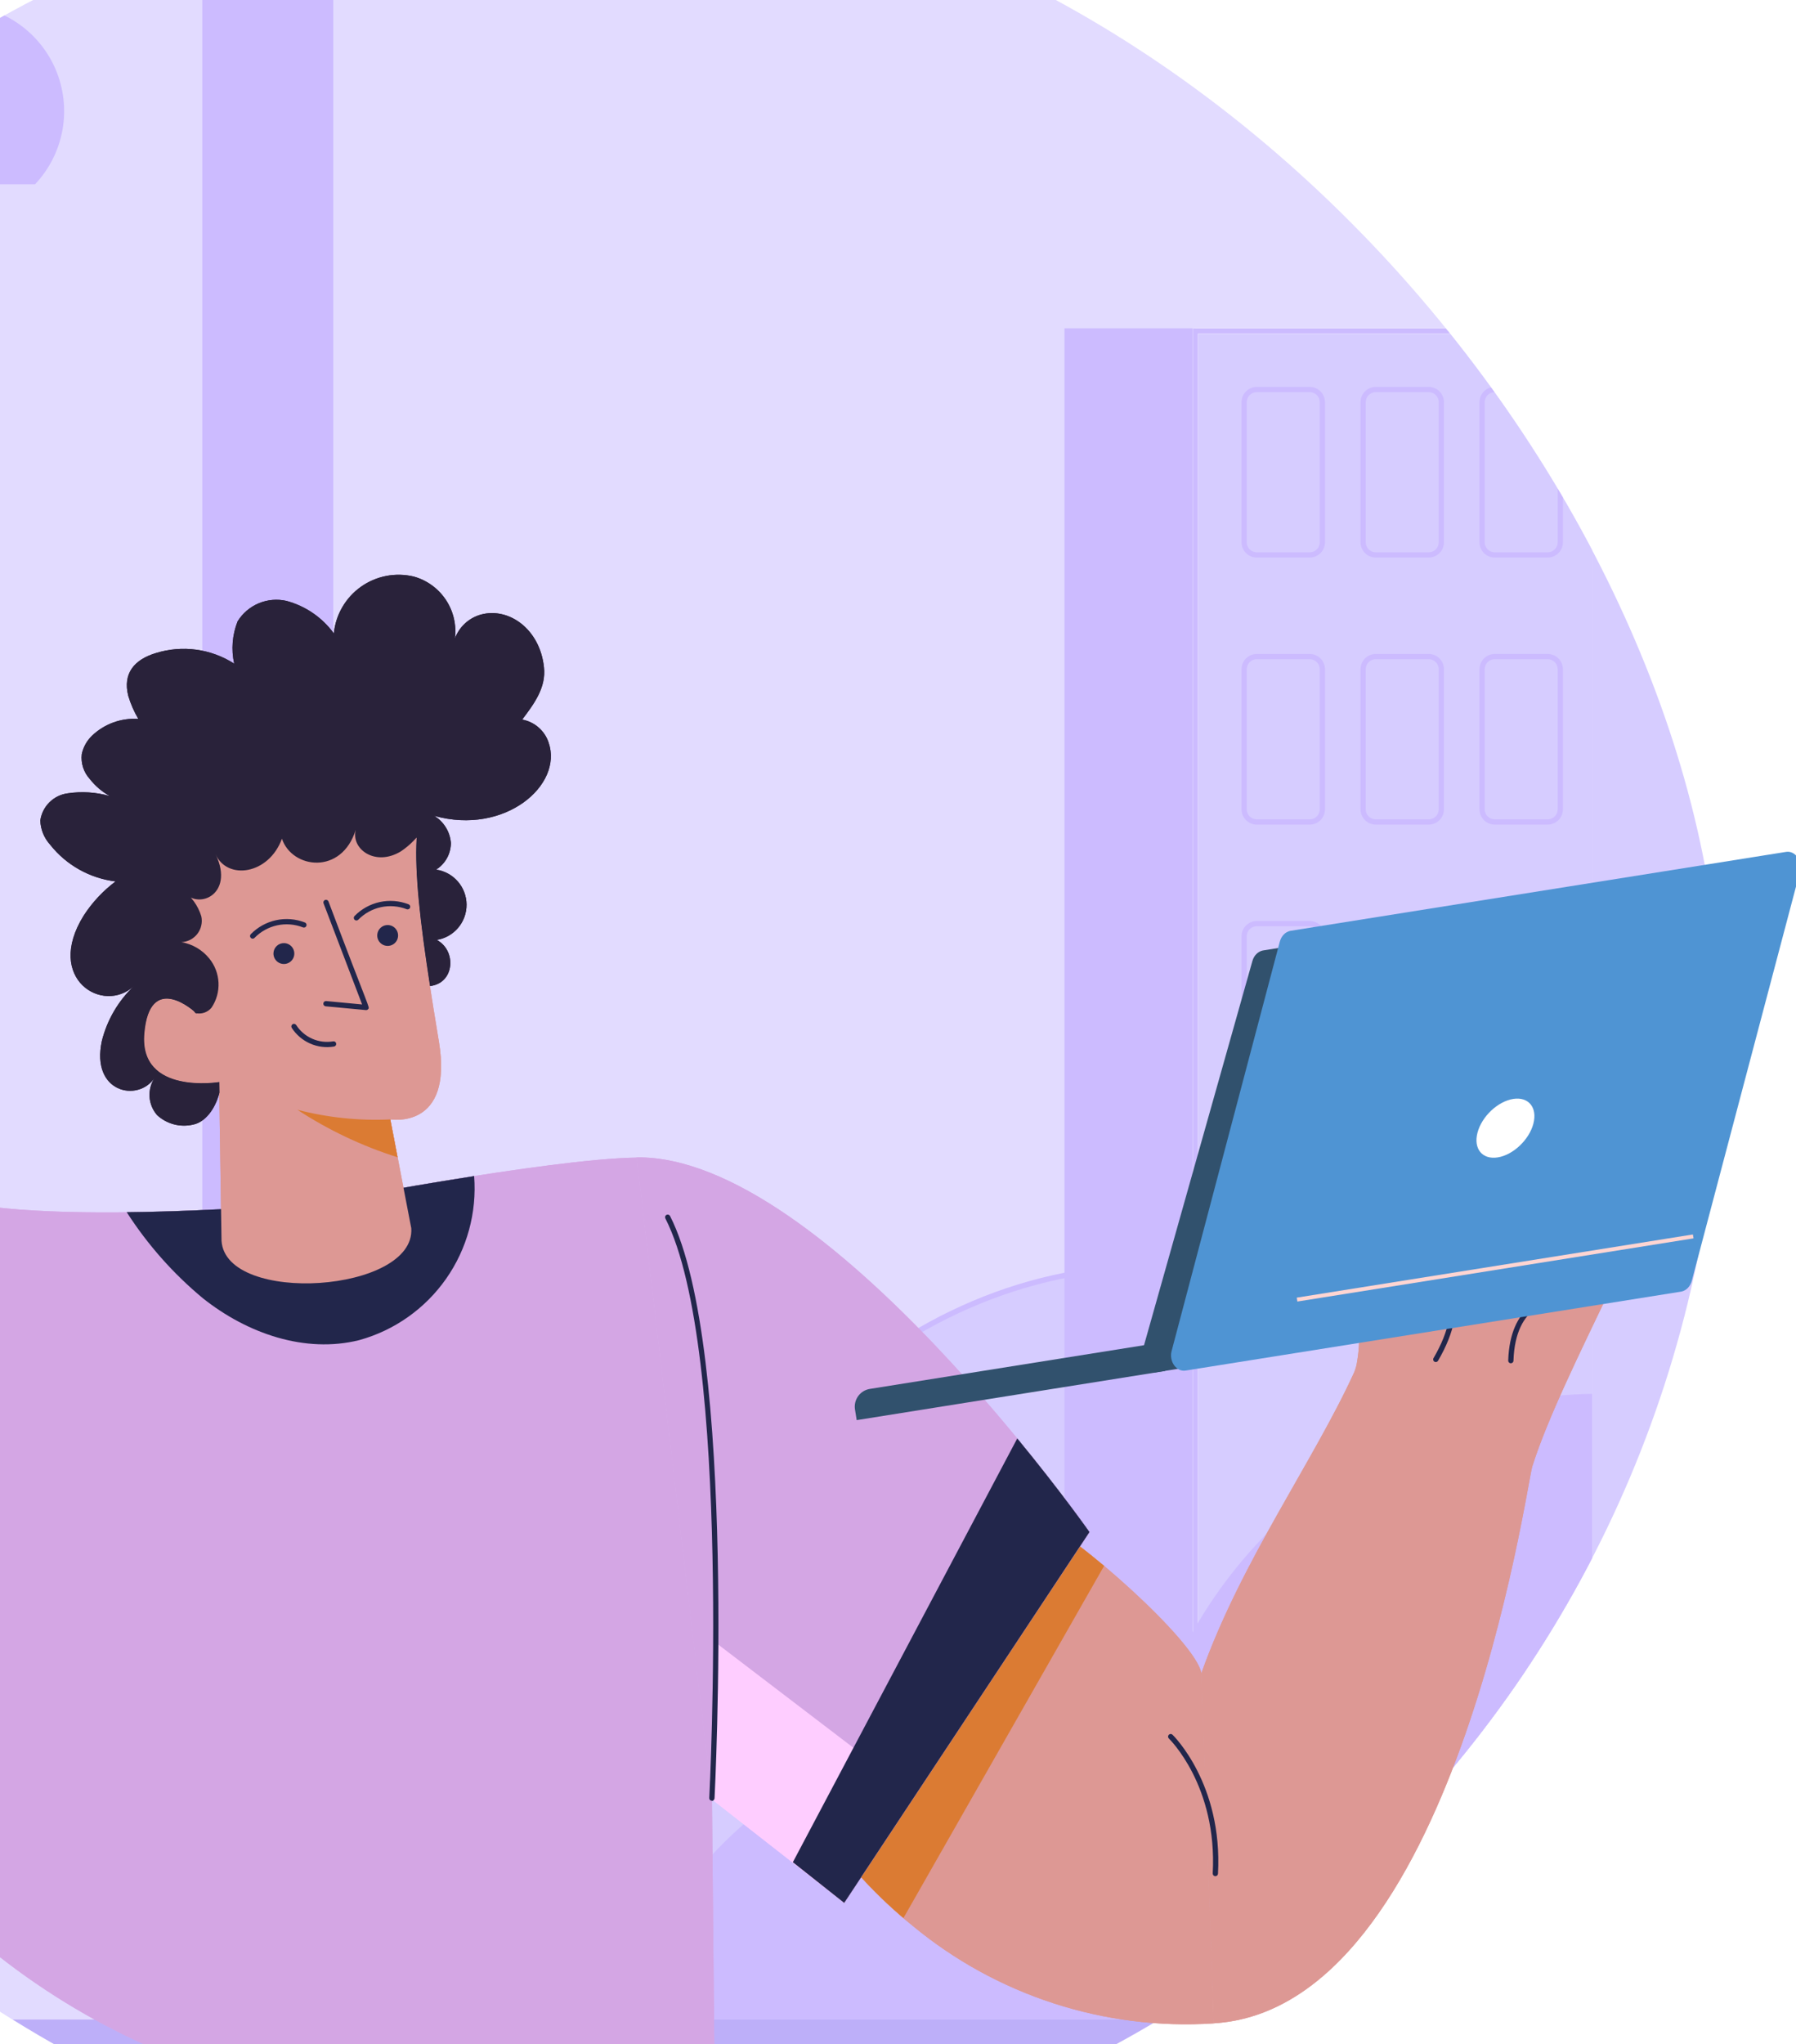 <svg width="167" height="190" viewBox="0 0 167 190" fill="none" xmlns="http://www.w3.org/2000/svg">
<rect x="0" y="0" width="167" height="190" fill="#808080" stroke="none"/>
<g clip-path="url(#clip0_7675_6106)">
<rect width="168" height="190" transform="translate(-1)" fill="white"/>
<g clip-path="url(#clip1_7675_6106)">
<rect x="-55" y="-12" width="215" height="215" rx="107.5" fill="white"/>
<path d="M160.158 -16H-227V187.702H160.158V-16Z" fill="#D6CCFF"/>
<g opacity="0.3">
<path d="M148.041 -16H-215.188V187.702H148.041V-16Z" fill="white"/>
</g>
<path d="M160.158 187.703H-227V203H160.158V187.703Z" fill="#BDAFF9"/>
<path d="M107.125 117.399C107.125 117.511 107.125 117.624 107.132 117.737H107.125C83.371 117.737 62.661 138.102 60.88 163.226C60.847 163.677 60.821 164.126 60.807 164.577C50.995 159.092 39.544 157.301 28.525 159.528V187.704H141.857V76.835C132.182 78.345 123.365 83.262 116.996 90.7C110.627 98.138 107.126 107.607 107.125 117.399Z" fill="#D6CCFF"/>
<path d="M61.037 164.986L60.688 164.79C50.924 159.34 39.534 157.558 28.572 159.767L28.477 159.291C39.419 157.087 50.788 158.816 60.579 164.174C61.713 139.37 82.286 117.64 106.881 117.495C106.859 107.628 110.371 98.079 116.78 90.577C123.189 83.074 132.072 78.114 141.822 76.594L141.896 77.074C122.211 80.113 107.367 97.447 107.367 117.398C107.367 117.753 107.376 117.725 107.388 117.978H107.13C83.631 117.98 62.091 138.406 61.037 164.986Z" fill="#CCBBFF"/>
<path d="M111.155 30.516H98.978V177.762H111.155V30.516Z" fill="#CCBBFF"/>
<path d="M148.039 30.762H111.15V177.765H148.039V30.762Z" fill="#D6CCFF"/>
<path d="M148.042 178.024H110.895V30.503H148.042V31.02H111.412V177.506H148.042V178.024Z" fill="white"/>
<path d="M148.04 178.005H110.909V30.517H148.04V31.003H111.395V177.52H148.04V178.005Z" fill="#CCBBFF"/>
<path d="M121.782 51.822H116.862C116.486 51.822 116.125 51.672 115.859 51.406C115.592 51.139 115.443 50.779 115.442 50.402V37.381C115.443 37.005 115.592 36.644 115.859 36.378C116.125 36.111 116.486 35.962 116.862 35.961H121.782C122.159 35.962 122.52 36.111 122.786 36.378C123.052 36.644 123.201 37.005 123.202 37.381V50.402C123.201 50.778 123.052 51.139 122.786 51.405C122.52 51.672 122.159 51.822 121.782 51.822ZM116.862 36.447C116.615 36.447 116.377 36.545 116.202 36.721C116.027 36.896 115.928 37.134 115.928 37.381V50.402C115.928 50.65 116.027 50.887 116.202 51.062C116.377 51.237 116.615 51.336 116.862 51.337H121.782C122.03 51.336 122.267 51.237 122.442 51.062C122.617 50.887 122.716 50.65 122.716 50.402V37.381C122.716 37.134 122.618 36.896 122.443 36.721C122.268 36.545 122.03 36.447 121.782 36.447H116.862Z" fill="#CCBBFF"/>
<path d="M132.847 51.822H127.927C127.55 51.821 127.189 51.671 126.923 51.405C126.657 51.139 126.507 50.778 126.507 50.402V37.381C126.507 37.004 126.657 36.644 126.923 36.377C127.189 36.111 127.55 35.961 127.927 35.96H132.847C133.223 35.961 133.584 36.111 133.85 36.377C134.116 36.644 134.266 37.005 134.266 37.381V50.402C134.266 50.778 134.116 51.139 133.85 51.405C133.584 51.671 133.223 51.821 132.847 51.822ZM127.927 36.446C127.679 36.446 127.441 36.545 127.266 36.72C127.091 36.895 126.992 37.133 126.992 37.381V50.402C126.993 50.649 127.091 50.887 127.266 51.062C127.442 51.237 127.679 51.336 127.927 51.336H132.847C133.094 51.336 133.332 51.237 133.507 51.062C133.682 50.887 133.78 50.649 133.781 50.402V37.381C133.78 37.133 133.682 36.896 133.507 36.72C133.332 36.545 133.094 36.447 132.847 36.446H127.927Z" fill="#CCBBFF"/>
<path d="M143.907 51.822H138.988C138.611 51.822 138.251 51.672 137.985 51.405C137.718 51.139 137.569 50.778 137.568 50.402V37.381C137.569 37.005 137.718 36.644 137.984 36.378C138.25 36.111 138.611 35.962 138.988 35.961H143.907C144.284 35.962 144.645 36.111 144.911 36.378C145.177 36.644 145.327 37.005 145.327 37.381V50.402C145.327 50.779 145.177 51.139 144.911 51.406C144.645 51.672 144.284 51.822 143.907 51.822ZM138.988 36.447C138.74 36.447 138.503 36.545 138.328 36.721C138.152 36.896 138.054 37.134 138.054 37.381V50.402C138.054 50.65 138.153 50.887 138.328 51.062C138.503 51.237 138.74 51.336 138.988 51.337H143.907C144.155 51.336 144.392 51.237 144.567 51.062C144.743 50.887 144.841 50.65 144.842 50.402V37.381C144.841 37.134 144.743 36.896 144.568 36.721C144.393 36.545 144.155 36.447 143.907 36.447H138.988Z" fill="#CCBBFF"/>
<path d="M121.782 76.643H116.862C116.486 76.642 116.125 76.492 115.859 76.226C115.592 75.96 115.443 75.599 115.442 75.223V62.202C115.443 61.825 115.592 61.465 115.859 61.198C116.125 60.932 116.486 60.782 116.862 60.782H121.782C122.159 60.782 122.52 60.932 122.786 61.198C123.052 61.465 123.201 61.825 123.202 62.202V75.223C123.201 75.599 123.052 75.96 122.786 76.226C122.52 76.492 122.159 76.642 121.782 76.643ZM116.862 61.267C116.615 61.268 116.377 61.367 116.202 61.542C116.027 61.717 115.928 61.954 115.928 62.202V75.223C115.928 75.47 116.027 75.708 116.202 75.883C116.377 76.058 116.615 76.157 116.862 76.157H121.782C122.03 76.157 122.267 76.058 122.443 75.883C122.618 75.708 122.716 75.47 122.716 75.223V62.202C122.716 61.954 122.617 61.717 122.442 61.542C122.267 61.367 122.03 61.268 121.782 61.267H116.862Z" fill="#CCBBFF"/>
<path d="M132.847 76.642H127.927C127.55 76.642 127.189 76.492 126.923 76.226C126.657 75.96 126.507 75.599 126.507 75.222V62.202C126.507 61.825 126.657 61.464 126.923 61.198C127.189 60.932 127.55 60.782 127.927 60.782H132.847C133.223 60.782 133.584 60.932 133.85 61.198C134.116 61.464 134.266 61.825 134.266 62.202V75.222C134.266 75.599 134.116 75.96 133.85 76.226C133.584 76.492 133.223 76.642 132.847 76.642ZM127.927 61.267C127.679 61.267 127.442 61.366 127.266 61.541C127.091 61.716 126.993 61.954 126.992 62.202V75.222C126.992 75.47 127.091 75.708 127.266 75.883C127.441 76.058 127.679 76.156 127.927 76.157H132.847C133.094 76.156 133.332 76.058 133.507 75.883C133.682 75.707 133.78 75.47 133.781 75.222V62.202C133.78 61.954 133.682 61.717 133.507 61.541C133.332 61.366 133.094 61.268 132.847 61.267H127.927Z" fill="#CCBBFF"/>
<path d="M143.907 76.642H138.988C138.611 76.641 138.251 76.491 137.985 76.225C137.718 75.959 137.569 75.598 137.568 75.222V62.201C137.569 61.825 137.718 61.464 137.984 61.198C138.25 60.931 138.611 60.782 138.988 60.781H143.907C144.284 60.782 144.645 60.931 144.911 61.198C145.177 61.464 145.327 61.825 145.327 62.201V75.222C145.327 75.598 145.177 75.959 144.911 76.225C144.645 76.492 144.284 76.641 143.907 76.642ZM138.988 61.267C138.74 61.267 138.503 61.366 138.328 61.541C138.153 61.716 138.054 61.954 138.054 62.201V75.222C138.054 75.47 138.152 75.707 138.328 75.882C138.503 76.057 138.74 76.156 138.988 76.156H143.907C144.155 76.156 144.393 76.057 144.568 75.882C144.743 75.707 144.841 75.47 144.842 75.222V62.201C144.841 61.953 144.743 61.716 144.567 61.541C144.392 61.366 144.155 61.267 143.907 61.267H138.988Z" fill="#CCBBFF"/>
<path d="M121.782 101.462H116.862C116.486 101.462 116.125 101.312 115.859 101.046C115.592 100.78 115.443 100.419 115.442 100.042V87.022C115.443 86.645 115.592 86.284 115.859 86.018C116.125 85.752 116.486 85.602 116.862 85.602H121.782C122.159 85.602 122.52 85.752 122.786 86.018C123.052 86.284 123.201 86.645 123.202 87.022V100.042C123.201 100.419 123.052 100.78 122.786 101.046C122.52 101.312 122.159 101.462 121.782 101.462ZM116.862 86.087C116.615 86.087 116.377 86.186 116.202 86.361C116.027 86.536 115.928 86.774 115.928 87.022V100.042C115.928 100.29 116.027 100.528 116.202 100.703C116.377 100.878 116.615 100.976 116.862 100.977H121.782C122.03 100.976 122.267 100.878 122.443 100.703C122.618 100.528 122.716 100.29 122.716 100.042V87.022C122.716 86.774 122.618 86.536 122.443 86.361C122.268 86.186 122.03 86.087 121.782 86.087H116.862Z" fill="#CCBBFF"/>
<path d="M132.847 101.463H127.927C127.55 101.463 127.189 101.313 126.923 101.047C126.657 100.781 126.507 100.42 126.507 100.043V87.023C126.507 86.646 126.657 86.285 126.923 86.019C127.189 85.753 127.55 85.603 127.927 85.603H132.847C133.223 85.603 133.584 85.753 133.85 86.019C134.116 86.285 134.266 86.646 134.266 87.023V100.043C134.266 100.42 134.116 100.781 133.85 101.047C133.584 101.313 133.223 101.463 132.847 101.463ZM127.927 86.088C127.679 86.088 127.441 86.187 127.266 86.362C127.091 86.537 126.992 86.775 126.992 87.023V100.043C126.993 100.291 127.091 100.529 127.266 100.704C127.442 100.879 127.679 100.977 127.927 100.978H132.847C133.094 100.977 133.332 100.879 133.507 100.704C133.682 100.528 133.78 100.291 133.781 100.043V87.023C133.78 86.775 133.682 86.537 133.507 86.362C133.332 86.187 133.094 86.088 132.847 86.088H127.927Z" fill="#CCBBFF"/>
<path d="M143.907 101.462H138.988C138.611 101.461 138.251 101.311 137.985 101.045C137.718 100.779 137.569 100.418 137.568 100.042V87.021C137.569 86.645 137.718 86.284 137.984 86.017C138.25 85.751 138.611 85.602 138.988 85.601H143.907C144.284 85.602 144.645 85.751 144.911 86.017C145.177 86.284 145.327 86.645 145.327 87.021V100.042C145.327 100.418 145.177 100.779 144.911 101.045C144.645 101.312 144.284 101.461 143.907 101.462ZM138.988 86.086C138.74 86.087 138.503 86.185 138.328 86.36C138.152 86.536 138.054 86.773 138.054 87.021V100.042C138.054 100.289 138.152 100.527 138.328 100.702C138.503 100.877 138.74 100.976 138.988 100.976H143.907C144.155 100.976 144.393 100.877 144.568 100.702C144.743 100.527 144.841 100.289 144.842 100.042V87.021C144.841 86.773 144.743 86.536 144.568 86.36C144.393 86.185 144.155 86.087 143.907 86.086H138.988Z" fill="#CCBBFF"/>
<path d="M148.042 129.55C138.563 129.72 129.398 132.979 121.94 138.831C114.481 144.684 109.136 152.811 106.717 161.978C101.801 160.348 96.606 159.723 91.443 160.141C86.28 160.559 81.254 162.011 76.663 164.411C72.073 166.811 68.012 170.11 64.722 174.111C61.433 178.112 58.982 182.735 57.515 187.703H148.042V129.55Z" fill="#CCBBFF"/>
<path d="M3.26 17.127C4.588 15.722 5.475 13.959 5.813 12.056C6.15 10.152 5.922 8.192 5.158 6.417C4.393 4.641 3.125 3.129 1.51 2.066C-0.104 1.004 -1.995 0.437 -3.928 0.437C-5.861 0.437 -7.752 1.004 -9.366 2.066C-10.981 3.129 -12.249 4.641 -13.014 6.417C-13.778 8.192 -14.006 10.152 -13.668 12.056C-13.331 13.959 -12.444 15.722 -11.116 17.127H3.26Z" fill="#CCBBFF"/>
<path d="M30.989 -15.503H18.811V187.703H30.989V-15.503Z" fill="#CCBBFF"/>
</g>
<path d="M112.853 188.064C102.702 188.722 92.681 185.472 84.845 178.979C83.145 177.606 81.553 176.104 80.084 174.488L80.075 174.478C78.859 173.178 77.749 171.781 76.757 170.303L85.152 158.455L97.089 141.622C99.481 142.288 111.252 152.524 111.71 155.543L112.853 188.064Z" fill="#DD9894"/>
<path d="M111.7 155.538C115.402 145.118 122.152 135.814 125.93 127.522C126.062 127.199 126.15 126.861 126.194 126.515C126.989 122.127 125.182 113.084 125.688 108.62C126.002 105.875 128.373 106.187 129.799 108.837C130.701 110.527 131.493 116.087 131.493 116.087C131.493 116.087 135.404 100.974 137.802 101.816C140.137 102.631 137.514 113.983 137.327 114.749C137.674 113.893 143.218 99.927 145.542 100.839C146.961 101.399 145.391 106.657 143.886 110.851C145.443 107.206 147.514 103.153 148.727 103.967C150.794 105.367 146.498 116.319 146.296 116.855C146.577 116.368 151.507 108.01 153.272 109.596C154.976 111.119 145.346 127.225 142.477 136.304C141.937 138.026 135.208 186.722 112.846 188.058L111.7 155.538Z" fill="#DD9894"/>
<path d="M80.083 174.484C81.31 175.827 82.62 177.092 84.007 178.27L102.663 145.545C101.665 144.705 98.337 141.964 97.086 141.617L85.153 158.45L76.756 170.299C77.749 171.778 78.859 173.174 80.075 174.474L80.083 174.484Z" fill="#DB7B33"/>
<path d="M59.203 107.592C51.004 107.704 29.823 111.795 29.723 111.811C29.723 111.811 25.892 112.141 20.663 112.394C14.127 112.714 4.332 112.983 -2.096 111.989C-7.323 111.174 -16.547 112.958 -24.961 121.293C-26.434 132.835 -24.84 144.564 -20.339 155.297C-15.838 166.03 -8.59 175.388 0.677 182.428C9.943 189.468 20.899 193.942 32.442 195.398C43.984 196.854 55.705 195.241 66.423 190.722L66.201 167.145L59.203 107.592Z" fill="#D4A6E4"/>
<path d="M66.194 167.132L78.5 176.874L101.307 142.408C101.307 142.408 76.713 107.344 59.198 107.573L66.194 167.132Z" fill="#D4A6E4"/>
<path d="M66.558 152.682L84.199 166.144L78.497 176.869L66.041 167.118L66.558 152.682Z" fill="#FECDFF"/>
<path d="M11.785 112.669C13.721 115.684 16.111 118.383 18.869 120.669C22.99 123.946 28.366 125.812 33.399 124.559C36.673 123.654 39.53 121.638 41.48 118.856C43.43 116.074 44.352 112.7 44.088 109.312C36.647 110.474 29.736 111.801 29.736 111.801C29.629 111.803 20.539 112.573 11.785 112.669Z" fill="#22264B"/>
<path d="M73.723 173.084L78.495 176.86L101.299 142.397C101.299 142.397 98.699 138.692 94.588 133.697L73.723 173.084Z" fill="#22264B"/>
<path d="M66.183 167.373C66.118 167.369 66.057 167.34 66.013 167.292C65.97 167.243 65.948 167.18 65.951 167.115C65.974 166.7 68.087 125.443 61.867 113.242C61.838 113.184 61.833 113.117 61.853 113.056C61.873 112.994 61.917 112.943 61.975 112.914C62.033 112.885 62.1 112.88 62.161 112.899C62.223 112.919 62.274 112.963 62.304 113.02C68.582 125.337 66.463 166.725 66.441 167.142C66.439 167.174 66.431 167.205 66.417 167.234C66.403 167.263 66.384 167.289 66.36 167.311C66.336 167.332 66.308 167.349 66.278 167.36C66.248 167.37 66.215 167.375 66.183 167.373Z" fill="#22264B"/>
<path d="M38.242 114.158L36.295 104.039C36.295 104.039 42.187 105.049 40.809 96.8C39.357 88.074 38.501 82.084 38.726 77.945C38.951 73.807 16.6 73.337 15.347 80.144C14.095 86.951 18.261 94.29 18.346 94.295C18.431 94.3 13.927 90.003 13.4 96.05C12.899 101.809 20.373 100.57 20.373 100.57L20.598 115.335C21.009 121.327 38.645 120.147 38.242 114.158Z" fill="#DD9894"/>
<path d="M36.291 104.045C33.383 104.181 30.471 103.878 27.652 103.148C30.541 105.039 33.676 106.524 36.968 107.563L36.291 104.045Z" fill="#DB7B33"/>
<path d="M34.027 93.883L30.285 93.532C30.221 93.526 30.161 93.494 30.12 93.444C30.078 93.394 30.058 93.33 30.064 93.265C30.071 93.2 30.102 93.14 30.152 93.099C30.202 93.058 30.267 93.038 30.332 93.044L33.67 93.358L30.086 83.962C30.074 83.932 30.069 83.9 30.07 83.868C30.07 83.836 30.078 83.804 30.091 83.775C30.104 83.745 30.123 83.719 30.146 83.697C30.17 83.675 30.197 83.657 30.228 83.646C30.288 83.624 30.356 83.626 30.415 83.652C30.474 83.679 30.52 83.728 30.544 83.788C34.404 94.035 34.395 93.579 34.237 93.787C34.213 93.819 34.181 93.845 34.144 93.862C34.107 93.879 34.067 93.886 34.027 93.883Z" fill="#22264B"/>
<path d="M27.122 95.526C27.091 95.471 27.082 95.406 27.097 95.345C27.113 95.283 27.151 95.23 27.205 95.197C27.259 95.163 27.324 95.152 27.386 95.165C27.448 95.178 27.502 95.215 27.538 95.267C27.899 95.83 28.418 96.273 29.029 96.544C29.64 96.815 30.316 96.9 30.975 96.79C31.007 96.785 31.039 96.785 31.07 96.792C31.102 96.799 31.131 96.811 31.158 96.83C31.184 96.848 31.207 96.871 31.224 96.898C31.241 96.925 31.253 96.955 31.259 96.987C31.27 97.05 31.256 97.116 31.219 97.169C31.182 97.222 31.125 97.258 31.062 97.27C30.307 97.397 29.531 97.299 28.831 96.99C28.131 96.68 27.536 96.171 27.122 95.526Z" fill="#22264B"/>
<path d="M3.749 76.259C3.775 77.088 4.095 77.882 4.652 78.497C6.151 80.4 8.342 81.632 10.746 81.925C9.578 82.8 8.574 83.875 7.782 85.1C4.126 90.972 9.586 94.328 12.463 91.639C10.998 93.023 9.96 94.797 9.471 96.751C8.434 101.554 12.817 102.48 14.369 100.192C14.028 100.713 13.866 101.332 13.908 101.955C13.95 102.577 14.194 103.169 14.603 103.64C15.047 104.051 15.585 104.347 16.17 104.502C16.755 104.656 17.369 104.664 17.957 104.526C19.063 104.306 19.996 103.115 20.404 101.566L20.411 101.566L20.396 100.569C20.396 100.569 12.92 101.808 13.423 96.047C13.915 90.342 17.958 93.847 18.328 94.255C17.919 93.637 14.182 86.647 15.365 80.145C16.618 73.337 38.961 73.811 38.737 77.945C38.559 81.212 39.056 85.639 39.985 91.646L39.992 91.647C42.281 91.385 42.474 88.347 40.61 87.362C41.389 87.235 42.097 86.833 42.605 86.23C43.114 85.626 43.389 84.86 43.383 84.07C43.375 83.281 43.086 82.52 42.567 81.925C42.048 81.33 41.333 80.94 40.552 80.827C40.969 80.564 41.314 80.201 41.554 79.77C41.795 79.339 41.923 78.855 41.927 78.362C41.889 77.846 41.728 77.347 41.457 76.907C41.187 76.466 40.816 76.096 40.374 75.828C46.947 77.661 52.379 72.968 51.012 69.016C50.832 68.472 50.508 67.987 50.076 67.612C49.643 67.236 49.117 66.984 48.554 66.882C49.687 65.393 50.793 63.875 50.579 62.011C50.203 58.473 47.314 56.415 44.714 57.122C44.164 57.276 43.659 57.558 43.24 57.944C42.82 58.331 42.498 58.811 42.3 59.346C42.46 58.085 42.161 56.809 41.457 55.751C40.753 54.693 39.692 53.924 38.467 53.586C37.627 53.386 36.754 53.367 35.907 53.532C35.059 53.697 34.257 54.042 33.554 54.542C32.85 55.043 32.262 55.688 31.829 56.435C31.395 57.181 31.126 58.012 31.04 58.872C29.961 57.391 28.407 56.325 26.637 55.851C25.777 55.655 24.876 55.732 24.061 56.072C23.247 56.412 22.559 56.999 22.094 57.749C21.598 58.999 21.487 60.369 21.776 61.683C20.708 60.999 19.505 60.556 18.25 60.386C16.994 60.215 15.717 60.321 14.507 60.695C12.47 61.306 11.403 62.601 11.927 64.677C12.151 65.425 12.466 66.145 12.862 66.819C12.076 66.767 11.287 66.879 10.546 67.147C9.805 67.416 9.128 67.835 8.558 68.379C8.073 68.844 7.74 69.444 7.602 70.101C7.555 70.517 7.598 70.939 7.728 71.337C7.857 71.735 8.071 72.1 8.354 72.409C8.861 73.058 9.495 73.597 10.218 73.992C8.934 73.625 7.587 73.539 6.268 73.74C5.632 73.83 5.042 74.124 4.588 74.578C4.133 75.033 3.839 75.622 3.749 76.259Z" fill="#29223A"/>
<path d="M13.919 93.1C14.259 92.866 14.645 92.707 15.052 92.633C15.458 92.559 15.876 92.573 16.277 92.673C16.677 92.773 17.053 92.957 17.377 93.213C17.702 93.469 17.968 93.791 18.159 94.157C18.432 94.225 18.719 94.214 18.986 94.125C19.254 94.037 19.491 93.875 19.669 93.657C20.129 92.973 20.356 92.159 20.318 91.336C20.28 90.513 19.978 89.723 19.458 89.084C18.805 88.28 17.883 87.741 16.863 87.568C17.152 87.556 17.435 87.481 17.692 87.348C17.949 87.216 18.173 87.028 18.35 86.8C18.527 86.571 18.652 86.306 18.715 86.024C18.779 85.742 18.781 85.449 18.719 85.166C18.415 84.164 17.781 83.294 16.921 82.695C18.207 84.721 21.903 83.23 20.044 79.394C21.116 81.831 24.988 81.307 26.215 77.954C27.154 80.753 31.771 81.364 33.078 77.121C32.615 78.909 34.89 80.584 37.282 79.126C38.11 78.568 38.819 77.851 39.366 77.016C39.561 76.613 39.651 76.167 39.629 75.72C39.607 75.273 39.473 74.839 39.24 74.457C38.827 73.708 38.309 73.022 37.703 72.419C36.045 70.738 33.835 69.715 31.481 69.539C29.163 69.375 26.833 69.594 24.586 70.188C21.291 70.964 17.968 72.219 15.641 74.678C13.458 77.146 12.222 80.31 12.156 83.605C12.164 86.851 12.761 90.068 13.919 93.1Z" fill="#29223A"/>
<path d="M32.973 85.489C32.95 85.466 32.931 85.44 32.918 85.41C32.905 85.381 32.898 85.349 32.897 85.317C32.896 85.285 32.901 85.253 32.913 85.223C32.925 85.193 32.942 85.165 32.964 85.142C33.603 84.487 34.42 84.034 35.313 83.84C36.207 83.646 37.138 83.719 37.991 84.05C38.021 84.062 38.049 84.08 38.072 84.102C38.095 84.125 38.114 84.152 38.127 84.181C38.139 84.211 38.146 84.243 38.147 84.276C38.147 84.308 38.141 84.34 38.129 84.37C38.117 84.4 38.099 84.427 38.076 84.451C38.053 84.474 38.026 84.492 37.996 84.504C37.966 84.517 37.934 84.523 37.902 84.523C37.87 84.523 37.837 84.517 37.808 84.504C37.046 84.21 36.215 84.145 35.417 84.319C34.619 84.492 33.89 84.895 33.319 85.479C33.274 85.526 33.213 85.554 33.148 85.555C33.083 85.557 33.02 85.533 32.973 85.489Z" fill="#22264B"/>
<path d="M35.078 86.891C35.066 87.082 35.112 87.273 35.21 87.439C35.307 87.605 35.452 87.738 35.625 87.822C35.798 87.905 35.992 87.936 36.182 87.909C36.372 87.882 36.55 87.799 36.694 87.671C36.837 87.543 36.939 87.375 36.986 87.188C37.034 87.002 37.025 86.806 36.961 86.625C36.897 86.443 36.781 86.285 36.627 86.17C36.472 86.055 36.288 85.988 36.096 85.978C35.84 85.965 35.589 86.053 35.399 86.224C35.208 86.395 35.092 86.635 35.078 86.891Z" fill="#22264B"/>
<path d="M23.324 87.176C23.277 87.131 23.25 87.069 23.248 87.005C23.247 86.94 23.271 86.877 23.315 86.83C23.954 86.175 24.771 85.722 25.664 85.528C26.558 85.334 27.489 85.406 28.342 85.737C28.373 85.748 28.402 85.766 28.426 85.788C28.45 85.811 28.469 85.838 28.483 85.868C28.496 85.898 28.504 85.93 28.504 85.963C28.505 85.996 28.499 86.029 28.487 86.059C28.474 86.09 28.456 86.118 28.433 86.141C28.41 86.164 28.382 86.183 28.351 86.195C28.321 86.207 28.288 86.213 28.255 86.213C28.222 86.212 28.19 86.205 28.16 86.191C27.398 85.897 26.567 85.832 25.768 86.005C24.971 86.179 24.241 86.583 23.671 87.167C23.649 87.191 23.622 87.209 23.593 87.222C23.563 87.236 23.532 87.243 23.499 87.243C23.467 87.244 23.435 87.239 23.405 87.227C23.375 87.216 23.347 87.198 23.324 87.176Z" fill="#22264B"/>
<path d="M25.428 88.573C25.417 88.765 25.463 88.956 25.561 89.121C25.658 89.287 25.803 89.42 25.976 89.503C26.149 89.587 26.343 89.617 26.534 89.59C26.724 89.563 26.902 89.48 27.045 89.351C27.188 89.223 27.29 89.055 27.337 88.869C27.384 88.682 27.375 88.486 27.311 88.305C27.247 88.124 27.13 87.965 26.976 87.85C26.822 87.736 26.637 87.669 26.445 87.659C26.19 87.646 25.939 87.735 25.748 87.906C25.558 88.077 25.443 88.317 25.428 88.573Z" fill="#22264B"/>
<path d="M133.384 126.566C133.356 126.55 133.332 126.528 133.312 126.503C133.293 126.477 133.279 126.448 133.27 126.417C133.262 126.385 133.26 126.353 133.264 126.321C133.269 126.289 133.279 126.258 133.296 126.23C134.774 123.691 135.185 121.535 134.516 119.826C134.227 119.178 133.808 118.596 133.285 118.115C132.762 117.635 132.147 117.267 131.476 117.034C131.215 116.951 131.42 117.134 129.563 108.888C129.555 108.857 129.554 108.823 129.559 108.791C129.564 108.759 129.575 108.727 129.593 108.7C129.61 108.672 129.633 108.648 129.66 108.629C129.686 108.61 129.717 108.597 129.749 108.59C129.781 108.583 129.814 108.582 129.846 108.588C129.879 108.595 129.909 108.607 129.937 108.625C129.964 108.644 129.987 108.667 130.005 108.695C130.023 108.722 130.036 108.753 130.042 108.785L131.757 116.612C132.471 116.871 133.124 117.274 133.677 117.795C134.229 118.316 134.669 118.945 134.97 119.642C135.699 121.498 135.279 123.798 133.715 126.478C133.682 126.533 133.629 126.573 133.567 126.589C133.506 126.605 133.44 126.597 133.384 126.566Z" fill="#22264B"/>
<path d="M140.471 126.71C140.407 126.707 140.346 126.678 140.303 126.631C140.26 126.584 140.237 126.521 140.239 126.457C140.412 121.204 143.693 120.581 144.483 120.505L146.067 116.749C146.092 116.689 146.14 116.642 146.201 116.617C146.261 116.593 146.329 116.594 146.388 116.619C146.448 116.644 146.496 116.693 146.52 116.753C146.545 116.813 146.544 116.881 146.519 116.941L144.876 120.837C144.857 120.881 144.825 120.919 144.784 120.946C144.744 120.972 144.696 120.986 144.647 120.986C144.495 120.985 140.907 121.021 140.729 126.471C140.728 126.503 140.721 126.535 140.707 126.564C140.694 126.594 140.675 126.62 140.652 126.642C140.628 126.664 140.6 126.681 140.57 126.692C140.54 126.704 140.508 126.709 140.476 126.708L140.471 126.71Z" fill="#22264B"/>
<path d="M140.375 118.36L143.651 110.74C143.679 110.684 143.727 110.639 143.786 110.617C143.845 110.595 143.911 110.597 143.969 110.622C144.027 110.647 144.073 110.693 144.098 110.751C144.122 110.809 144.123 110.875 144.101 110.934L140.826 118.554C140.813 118.583 140.795 118.61 140.772 118.632C140.749 118.655 140.722 118.673 140.692 118.685C140.662 118.697 140.63 118.702 140.598 118.702C140.565 118.702 140.534 118.695 140.504 118.682C140.474 118.669 140.448 118.651 140.425 118.628C140.403 118.605 140.385 118.578 140.373 118.548C140.361 118.518 140.355 118.486 140.355 118.454C140.356 118.421 140.363 118.39 140.375 118.36Z" fill="#22264B"/>
<path d="M136.186 117.465C136.126 117.44 136.078 117.392 136.053 117.332C136.029 117.272 136.029 117.204 136.053 117.144L137.135 114.53C137.147 114.5 137.165 114.473 137.188 114.45C137.211 114.428 137.238 114.41 137.268 114.397C137.297 114.385 137.329 114.379 137.361 114.379C137.394 114.379 137.425 114.385 137.455 114.397C137.485 114.41 137.512 114.428 137.535 114.45C137.558 114.473 137.576 114.5 137.588 114.53C137.6 114.56 137.607 114.592 137.607 114.624C137.607 114.656 137.6 114.688 137.588 114.718L136.506 117.332C136.481 117.392 136.434 117.439 136.374 117.464C136.314 117.489 136.246 117.49 136.186 117.465Z" fill="#22264B"/>
<path d="M112.996 174.383C112.963 174.381 112.932 174.373 112.903 174.36C112.874 174.346 112.848 174.326 112.826 174.302C112.805 174.278 112.788 174.25 112.778 174.22C112.767 174.189 112.762 174.157 112.764 174.125C113.207 165.982 108.732 161.632 108.687 161.588C108.64 161.543 108.612 161.481 108.61 161.416C108.609 161.351 108.633 161.288 108.678 161.241C108.722 161.194 108.784 161.166 108.849 161.165C108.914 161.163 108.977 161.187 109.024 161.232C109.071 161.277 113.708 165.785 113.254 174.152C113.25 174.217 113.221 174.277 113.173 174.321C113.124 174.364 113.061 174.387 112.996 174.383Z" fill="#22264B"/>
<path d="M112.853 188.064C102.702 188.722 92.681 185.472 84.845 178.979C83.145 177.606 81.553 176.104 80.084 174.488L80.075 174.478C78.859 173.178 77.749 171.781 76.757 170.303L85.152 158.455L97.089 141.622C99.481 142.288 111.252 152.524 111.71 155.543L112.853 188.064Z" fill="#DD9894"/>
<path d="M111.7 155.538C115.402 145.118 122.152 135.814 125.93 127.522C126.062 127.199 126.15 126.861 126.194 126.515C126.989 122.127 125.182 113.084 125.688 108.62C126.002 105.875 128.373 106.187 129.799 108.837C130.701 110.527 131.493 116.087 131.493 116.087C131.493 116.087 135.404 100.974 137.802 101.816C140.137 102.631 137.514 113.983 137.327 114.749C137.674 113.893 143.218 99.927 145.542 100.839C146.961 101.399 145.391 106.657 143.886 110.851C145.443 107.206 147.514 103.153 148.727 103.967C150.794 105.367 146.498 116.319 146.296 116.855C146.577 116.368 151.507 108.01 153.272 109.596C154.976 111.119 145.346 127.225 142.477 136.304C141.937 138.026 135.208 186.722 112.846 188.058L111.7 155.538Z" fill="#DD9894"/>
<path d="M80.083 174.484C81.31 175.827 82.62 177.092 84.007 178.27L102.663 145.545C101.665 144.705 98.337 141.964 97.086 141.617L85.153 158.45L76.756 170.299C77.749 171.778 78.859 173.174 80.075 174.474L80.083 174.484Z" fill="#DB7B33"/>
<path d="M59.203 107.592C51.004 107.704 29.823 111.795 29.723 111.811C29.723 111.811 25.892 112.141 20.663 112.394C14.127 112.714 4.332 112.983 -2.096 111.989C-7.323 111.174 -16.547 112.958 -24.961 121.293C-26.434 132.835 -24.84 144.564 -20.339 155.297C-15.838 166.03 -8.59 175.388 0.677 182.428C9.943 189.468 20.899 193.942 32.442 195.398C43.984 196.854 55.705 195.241 66.423 190.722L66.201 167.145L59.203 107.592Z" fill="#D4A6E4"/>
<path d="M66.194 167.132L78.5 176.874L101.307 142.408C101.307 142.408 76.713 107.344 59.198 107.573L66.194 167.132Z" fill="#D4A6E4"/>
<path d="M66.558 152.682L84.199 166.144L78.497 176.869L66.041 167.118L66.558 152.682Z" fill="#FECDFF"/>
<path d="M11.785 112.669C13.721 115.684 16.111 118.383 18.869 120.669C22.99 123.946 28.366 125.812 33.399 124.559C36.673 123.654 39.53 121.638 41.48 118.856C43.43 116.074 44.352 112.7 44.088 109.312C36.647 110.474 29.736 111.801 29.736 111.801C29.629 111.803 20.539 112.573 11.785 112.669Z" fill="#22264B"/>
<path d="M73.723 173.084L78.495 176.86L101.299 142.397C101.299 142.397 98.699 138.692 94.588 133.697L73.723 173.084Z" fill="#22264B"/>
<path d="M66.183 167.373C66.118 167.369 66.057 167.34 66.013 167.292C65.97 167.243 65.948 167.18 65.951 167.115C65.974 166.7 68.087 125.443 61.867 113.242C61.838 113.184 61.833 113.117 61.853 113.056C61.873 112.994 61.917 112.943 61.975 112.914C62.033 112.885 62.1 112.88 62.161 112.899C62.223 112.919 62.274 112.963 62.304 113.02C68.582 125.337 66.463 166.725 66.441 167.142C66.439 167.174 66.431 167.205 66.417 167.234C66.403 167.263 66.384 167.289 66.36 167.311C66.336 167.332 66.308 167.349 66.278 167.36C66.248 167.37 66.215 167.375 66.183 167.373Z" fill="#22264B"/>
<path d="M38.242 114.158L36.295 104.039C36.295 104.039 42.187 105.049 40.809 96.8C39.357 88.074 38.501 82.084 38.726 77.945C38.951 73.807 16.6 73.337 15.347 80.144C14.095 86.951 18.261 94.29 18.346 94.295C18.431 94.3 13.927 90.003 13.4 96.05C12.899 101.809 20.373 100.57 20.373 100.57L20.598 115.335C21.009 121.327 38.645 120.147 38.242 114.158Z" fill="#DD9894"/>
<path d="M36.291 104.045C33.383 104.181 30.471 103.878 27.652 103.148C30.541 105.039 33.676 106.524 36.968 107.563L36.291 104.045Z" fill="#DB7B33"/>
<path d="M34.027 93.883L30.285 93.532C30.221 93.526 30.161 93.494 30.12 93.444C30.078 93.394 30.058 93.33 30.064 93.265C30.071 93.2 30.102 93.14 30.152 93.099C30.202 93.058 30.267 93.038 30.332 93.044L33.67 93.358L30.086 83.962C30.074 83.932 30.069 83.9 30.07 83.868C30.07 83.836 30.078 83.804 30.091 83.775C30.104 83.745 30.123 83.719 30.146 83.697C30.17 83.675 30.197 83.657 30.228 83.646C30.288 83.624 30.356 83.626 30.415 83.652C30.474 83.679 30.52 83.728 30.544 83.788C34.404 94.035 34.395 93.579 34.237 93.787C34.213 93.819 34.181 93.845 34.144 93.862C34.107 93.879 34.067 93.886 34.027 93.883Z" fill="#22264B"/>
<path d="M27.122 95.526C27.091 95.471 27.082 95.406 27.097 95.345C27.113 95.283 27.151 95.23 27.205 95.197C27.259 95.163 27.324 95.152 27.386 95.165C27.448 95.178 27.502 95.215 27.538 95.267C27.899 95.83 28.418 96.273 29.029 96.544C29.64 96.815 30.316 96.9 30.975 96.79C31.007 96.785 31.039 96.785 31.07 96.792C31.102 96.799 31.131 96.811 31.158 96.83C31.184 96.848 31.207 96.871 31.224 96.898C31.241 96.925 31.253 96.955 31.259 96.987C31.27 97.05 31.256 97.116 31.219 97.169C31.182 97.222 31.125 97.258 31.062 97.27C30.307 97.397 29.531 97.299 28.831 96.99C28.131 96.68 27.536 96.171 27.122 95.526Z" fill="#22264B"/>
<path d="M3.749 76.259C3.775 77.088 4.095 77.882 4.652 78.497C6.151 80.4 8.342 81.632 10.746 81.925C9.578 82.8 8.574 83.875 7.782 85.1C4.126 90.972 9.586 94.328 12.463 91.639C10.998 93.023 9.96 94.797 9.471 96.751C8.434 101.554 12.817 102.48 14.369 100.192C14.028 100.713 13.866 101.332 13.908 101.955C13.95 102.577 14.194 103.169 14.603 103.64C15.047 104.051 15.585 104.347 16.17 104.502C16.755 104.656 17.369 104.664 17.957 104.526C19.063 104.306 19.996 103.115 20.404 101.566L20.411 101.566L20.396 100.569C20.396 100.569 12.92 101.808 13.423 96.047C13.915 90.342 17.958 93.847 18.328 94.255C17.919 93.637 14.182 86.647 15.365 80.145C16.618 73.337 38.961 73.811 38.737 77.945C38.559 81.212 39.056 85.639 39.985 91.646L39.992 91.647C42.281 91.385 42.474 88.347 40.61 87.362C41.389 87.235 42.097 86.833 42.605 86.23C43.114 85.626 43.389 84.86 43.383 84.07C43.375 83.281 43.086 82.52 42.567 81.925C42.048 81.33 41.333 80.94 40.552 80.827C40.969 80.564 41.314 80.201 41.554 79.77C41.795 79.339 41.923 78.855 41.927 78.362C41.889 77.846 41.728 77.347 41.457 76.907C41.187 76.466 40.816 76.096 40.374 75.828C46.947 77.661 52.379 72.968 51.012 69.016C50.832 68.472 50.508 67.987 50.076 67.612C49.643 67.236 49.117 66.984 48.554 66.882C49.687 65.393 50.793 63.875 50.579 62.011C50.203 58.473 47.314 56.415 44.714 57.122C44.164 57.276 43.659 57.558 43.24 57.944C42.82 58.331 42.498 58.811 42.3 59.346C42.46 58.085 42.161 56.809 41.457 55.751C40.753 54.693 39.692 53.924 38.467 53.586C37.627 53.386 36.754 53.367 35.907 53.532C35.059 53.697 34.257 54.042 33.554 54.542C32.85 55.043 32.262 55.688 31.829 56.435C31.395 57.181 31.126 58.012 31.04 58.872C29.961 57.391 28.407 56.325 26.637 55.851C25.777 55.655 24.876 55.732 24.061 56.072C23.247 56.412 22.559 56.999 22.094 57.749C21.598 58.999 21.487 60.369 21.776 61.683C20.708 60.999 19.505 60.556 18.25 60.386C16.994 60.215 15.717 60.321 14.507 60.695C12.47 61.306 11.403 62.601 11.927 64.677C12.151 65.425 12.466 66.145 12.862 66.819C12.076 66.767 11.287 66.879 10.546 67.147C9.805 67.416 9.128 67.835 8.558 68.379C8.073 68.844 7.74 69.444 7.602 70.101C7.555 70.517 7.598 70.939 7.728 71.337C7.857 71.735 8.071 72.1 8.354 72.409C8.861 73.058 9.495 73.597 10.218 73.992C8.934 73.625 7.587 73.539 6.268 73.74C5.632 73.83 5.042 74.124 4.588 74.578C4.133 75.033 3.839 75.622 3.749 76.259Z" fill="#29223A"/>
<path d="M13.919 93.1C14.259 92.866 14.645 92.707 15.052 92.633C15.458 92.559 15.876 92.573 16.277 92.673C16.677 92.773 17.053 92.957 17.377 93.213C17.702 93.469 17.968 93.791 18.159 94.157C18.432 94.225 18.719 94.214 18.986 94.125C19.254 94.037 19.491 93.875 19.669 93.657C20.129 92.973 20.356 92.159 20.318 91.336C20.28 90.513 19.978 89.723 19.458 89.084C18.805 88.28 17.883 87.741 16.863 87.568C17.152 87.556 17.435 87.481 17.692 87.348C17.949 87.216 18.173 87.028 18.35 86.8C18.527 86.571 18.652 86.306 18.715 86.024C18.779 85.742 18.781 85.449 18.719 85.166C18.415 84.164 17.781 83.294 16.921 82.695C18.207 84.721 21.903 83.23 20.044 79.394C21.116 81.831 24.988 81.307 26.215 77.954C27.154 80.753 31.771 81.364 33.078 77.121C32.615 78.909 34.89 80.584 37.282 79.126C38.11 78.568 38.819 77.851 39.366 77.016C39.561 76.613 39.651 76.167 39.629 75.72C39.607 75.273 39.473 74.839 39.24 74.457C38.827 73.708 38.309 73.022 37.703 72.419C36.045 70.738 33.835 69.715 31.481 69.539C29.163 69.375 26.833 69.594 24.586 70.188C21.291 70.964 17.968 72.219 15.641 74.678C13.458 77.146 12.222 80.31 12.156 83.605C12.164 86.851 12.761 90.068 13.919 93.1Z" fill="#29223A"/>
<path d="M32.973 85.489C32.95 85.466 32.931 85.44 32.918 85.41C32.905 85.381 32.898 85.349 32.897 85.317C32.896 85.285 32.901 85.253 32.913 85.223C32.925 85.193 32.942 85.165 32.964 85.142C33.603 84.487 34.42 84.034 35.313 83.84C36.207 83.646 37.138 83.719 37.991 84.05C38.021 84.062 38.049 84.08 38.072 84.102C38.095 84.125 38.114 84.152 38.127 84.181C38.139 84.211 38.146 84.243 38.147 84.276C38.147 84.308 38.141 84.34 38.129 84.37C38.117 84.4 38.099 84.427 38.076 84.451C38.053 84.474 38.026 84.492 37.996 84.504C37.966 84.517 37.934 84.523 37.902 84.523C37.87 84.523 37.837 84.517 37.808 84.504C37.046 84.21 36.215 84.145 35.417 84.319C34.619 84.492 33.89 84.895 33.319 85.479C33.274 85.526 33.213 85.554 33.148 85.555C33.083 85.557 33.02 85.533 32.973 85.489Z" fill="#22264B"/>
<path d="M35.078 86.891C35.066 87.082 35.112 87.273 35.21 87.439C35.307 87.605 35.452 87.738 35.625 87.822C35.798 87.905 35.992 87.936 36.182 87.909C36.372 87.882 36.55 87.799 36.694 87.671C36.837 87.543 36.939 87.375 36.986 87.188C37.034 87.002 37.025 86.806 36.961 86.625C36.897 86.443 36.781 86.285 36.627 86.17C36.472 86.055 36.288 85.988 36.096 85.978C35.84 85.965 35.589 86.053 35.399 86.224C35.208 86.395 35.092 86.635 35.078 86.891Z" fill="#22264B"/>
<path d="M23.324 87.176C23.277 87.131 23.25 87.069 23.248 87.005C23.247 86.94 23.271 86.877 23.315 86.83C23.954 86.175 24.771 85.722 25.664 85.528C26.558 85.334 27.489 85.406 28.342 85.737C28.373 85.748 28.402 85.766 28.426 85.788C28.45 85.811 28.469 85.838 28.483 85.868C28.496 85.898 28.504 85.93 28.504 85.963C28.505 85.996 28.499 86.029 28.487 86.059C28.474 86.09 28.456 86.118 28.433 86.141C28.41 86.164 28.382 86.183 28.351 86.195C28.321 86.207 28.288 86.213 28.255 86.213C28.222 86.212 28.19 86.205 28.16 86.191C27.398 85.897 26.567 85.832 25.768 86.005C24.971 86.179 24.241 86.583 23.671 87.167C23.649 87.191 23.622 87.209 23.593 87.222C23.563 87.236 23.532 87.243 23.499 87.243C23.467 87.244 23.435 87.239 23.405 87.227C23.375 87.216 23.347 87.198 23.324 87.176Z" fill="#22264B"/>
<path d="M25.428 88.573C25.417 88.765 25.463 88.956 25.561 89.121C25.658 89.287 25.803 89.42 25.976 89.503C26.149 89.587 26.343 89.617 26.534 89.59C26.724 89.563 26.902 89.48 27.045 89.351C27.188 89.223 27.29 89.055 27.337 88.869C27.384 88.682 27.375 88.486 27.311 88.305C27.247 88.124 27.13 87.965 26.976 87.85C26.822 87.736 26.637 87.669 26.445 87.659C26.19 87.646 25.939 87.735 25.748 87.906C25.558 88.077 25.443 88.317 25.428 88.573Z" fill="#22264B"/>
<path d="M133.384 126.566C133.356 126.55 133.332 126.528 133.312 126.503C133.293 126.477 133.279 126.448 133.27 126.417C133.262 126.385 133.26 126.353 133.264 126.321C133.269 126.289 133.279 126.258 133.296 126.23C134.774 123.691 135.185 121.535 134.516 119.826C134.227 119.178 133.808 118.596 133.285 118.115C132.762 117.635 132.147 117.267 131.476 117.034C131.215 116.951 131.42 117.134 129.563 108.888C129.555 108.857 129.554 108.823 129.559 108.791C129.564 108.759 129.575 108.727 129.593 108.7C129.61 108.672 129.633 108.648 129.66 108.629C129.686 108.61 129.717 108.597 129.749 108.59C129.781 108.583 129.814 108.582 129.846 108.588C129.879 108.595 129.909 108.607 129.937 108.625C129.964 108.644 129.987 108.667 130.005 108.695C130.023 108.722 130.036 108.753 130.042 108.785L131.757 116.612C132.471 116.871 133.124 117.274 133.677 117.795C134.229 118.316 134.669 118.945 134.97 119.642C135.699 121.498 135.279 123.798 133.715 126.478C133.682 126.533 133.629 126.573 133.567 126.589C133.506 126.605 133.44 126.597 133.384 126.566Z" fill="#22264B"/>
<path d="M140.471 126.71C140.407 126.707 140.346 126.678 140.303 126.631C140.26 126.584 140.237 126.521 140.239 126.457C140.412 121.204 143.693 120.581 144.483 120.505L146.067 116.749C146.092 116.689 146.14 116.642 146.201 116.617C146.261 116.593 146.329 116.594 146.388 116.619C146.448 116.644 146.496 116.693 146.52 116.753C146.545 116.813 146.544 116.881 146.519 116.941L144.876 120.837C144.857 120.881 144.825 120.919 144.784 120.946C144.744 120.972 144.696 120.986 144.647 120.986C144.495 120.985 140.907 121.021 140.729 126.471C140.728 126.503 140.721 126.535 140.707 126.564C140.694 126.594 140.675 126.62 140.652 126.642C140.628 126.664 140.6 126.681 140.57 126.692C140.54 126.704 140.508 126.709 140.476 126.708L140.471 126.71Z" fill="#22264B"/>
<path d="M140.375 118.36L143.651 110.74C143.679 110.684 143.727 110.639 143.786 110.617C143.845 110.595 143.911 110.597 143.969 110.622C144.027 110.647 144.073 110.693 144.098 110.751C144.122 110.809 144.123 110.875 144.101 110.934L140.826 118.554C140.813 118.583 140.795 118.61 140.772 118.632C140.749 118.655 140.722 118.673 140.692 118.685C140.662 118.697 140.63 118.702 140.598 118.702C140.565 118.702 140.534 118.695 140.504 118.682C140.474 118.669 140.448 118.651 140.425 118.628C140.403 118.605 140.385 118.578 140.373 118.548C140.361 118.518 140.355 118.486 140.355 118.454C140.356 118.421 140.363 118.39 140.375 118.36Z" fill="#22264B"/>
<path d="M136.186 117.465C136.126 117.44 136.078 117.392 136.053 117.332C136.029 117.272 136.029 117.204 136.053 117.144L137.135 114.53C137.147 114.5 137.165 114.473 137.188 114.45C137.211 114.428 137.238 114.41 137.268 114.397C137.297 114.385 137.329 114.379 137.361 114.379C137.394 114.379 137.425 114.385 137.455 114.397C137.485 114.41 137.512 114.428 137.535 114.45C137.558 114.473 137.576 114.5 137.588 114.53C137.6 114.56 137.607 114.592 137.607 114.624C137.607 114.656 137.6 114.688 137.588 114.718L136.506 117.332C136.481 117.392 136.434 117.439 136.374 117.464C136.314 117.489 136.246 117.49 136.186 117.465Z" fill="#22264B"/>
<path d="M112.996 174.383C112.963 174.381 112.932 174.373 112.903 174.36C112.874 174.346 112.848 174.326 112.826 174.302C112.805 174.278 112.788 174.25 112.778 174.22C112.767 174.189 112.762 174.157 112.764 174.125C113.207 165.982 108.732 161.632 108.687 161.588C108.64 161.543 108.612 161.481 108.61 161.416C108.609 161.351 108.633 161.288 108.678 161.241C108.722 161.194 108.784 161.166 108.849 161.165C108.914 161.163 108.977 161.187 109.024 161.232C109.071 161.277 113.708 165.785 113.254 174.152C113.25 174.217 113.221 174.277 113.173 174.321C113.124 174.364 113.061 174.387 112.996 174.383Z" fill="#22264B"/>
<path d="M79.501 131L79.659 131.993L108.342 127.424L107.921 124.785L80.885 129.092C80.669 129.126 80.462 129.203 80.275 129.317C80.088 129.432 79.926 129.582 79.798 129.759C79.669 129.936 79.577 130.137 79.526 130.35C79.475 130.563 79.466 130.784 79.501 131Z" fill="#31516D"/>
<path d="M106.148 125.841C106.089 126.049 106.079 126.274 106.119 126.494C106.159 126.713 106.247 126.92 106.375 127.093C106.503 127.266 106.667 127.401 106.85 127.483C107.034 127.565 107.23 127.592 107.421 127.562L153.543 120.217C153.77 120.169 153.98 120.054 154.151 119.881C154.323 119.709 154.449 119.485 154.519 119.234L164.823 82.718C164.882 82.509 164.892 82.284 164.852 82.064C164.813 81.845 164.724 81.639 164.596 81.465C164.468 81.292 164.304 81.158 164.121 81.076C163.938 80.993 163.741 80.966 163.551 80.996L117.429 88.341C117.201 88.389 116.992 88.505 116.82 88.677C116.649 88.85 116.522 89.073 116.453 89.324L106.148 125.841Z" fill="#31516D"/>
<path d="M108.938 125.585C108.881 125.802 108.872 126.037 108.914 126.266C108.955 126.496 109.045 126.712 109.175 126.894C109.304 127.075 109.469 127.217 109.653 127.304C109.837 127.391 110.034 127.42 110.225 127.39L156.345 120.045C156.572 119.997 156.782 119.878 156.952 119.699C157.122 119.52 157.247 119.288 157.315 119.026L167.376 80.981C167.433 80.764 167.442 80.529 167.4 80.3C167.359 80.07 167.269 79.854 167.14 79.673C167.01 79.491 166.845 79.35 166.661 79.263C166.477 79.175 166.28 79.146 166.09 79.176L119.968 86.521C119.741 86.569 119.531 86.688 119.361 86.867C119.191 87.046 119.065 87.278 118.997 87.54L108.938 125.585Z" fill="#4F94D3"/>
<path d="M137.385 105.272C136.99 106.771 137.832 107.802 139.266 107.574C140.699 107.346 142.183 105.944 142.579 104.445C142.974 102.946 142.134 101.914 140.699 102.142C139.263 102.371 137.781 103.773 137.385 105.272Z" fill="white"/>
<path d="M120.578 120.609L157.414 114.737L157.472 115.099L120.636 120.971L120.578 120.609Z" fill="#FFD5D2"/>
</g>
<defs>
<clipPath id="clip0_7675_6106">
<rect width="168" height="190" fill="white" transform="translate(-1)"/>
</clipPath>
<clipPath id="clip1_7675_6106">
<rect x="-55" y="-12" width="215" height="215" rx="107.5" fill="white"/>
</clipPath>
</defs>
</svg>
